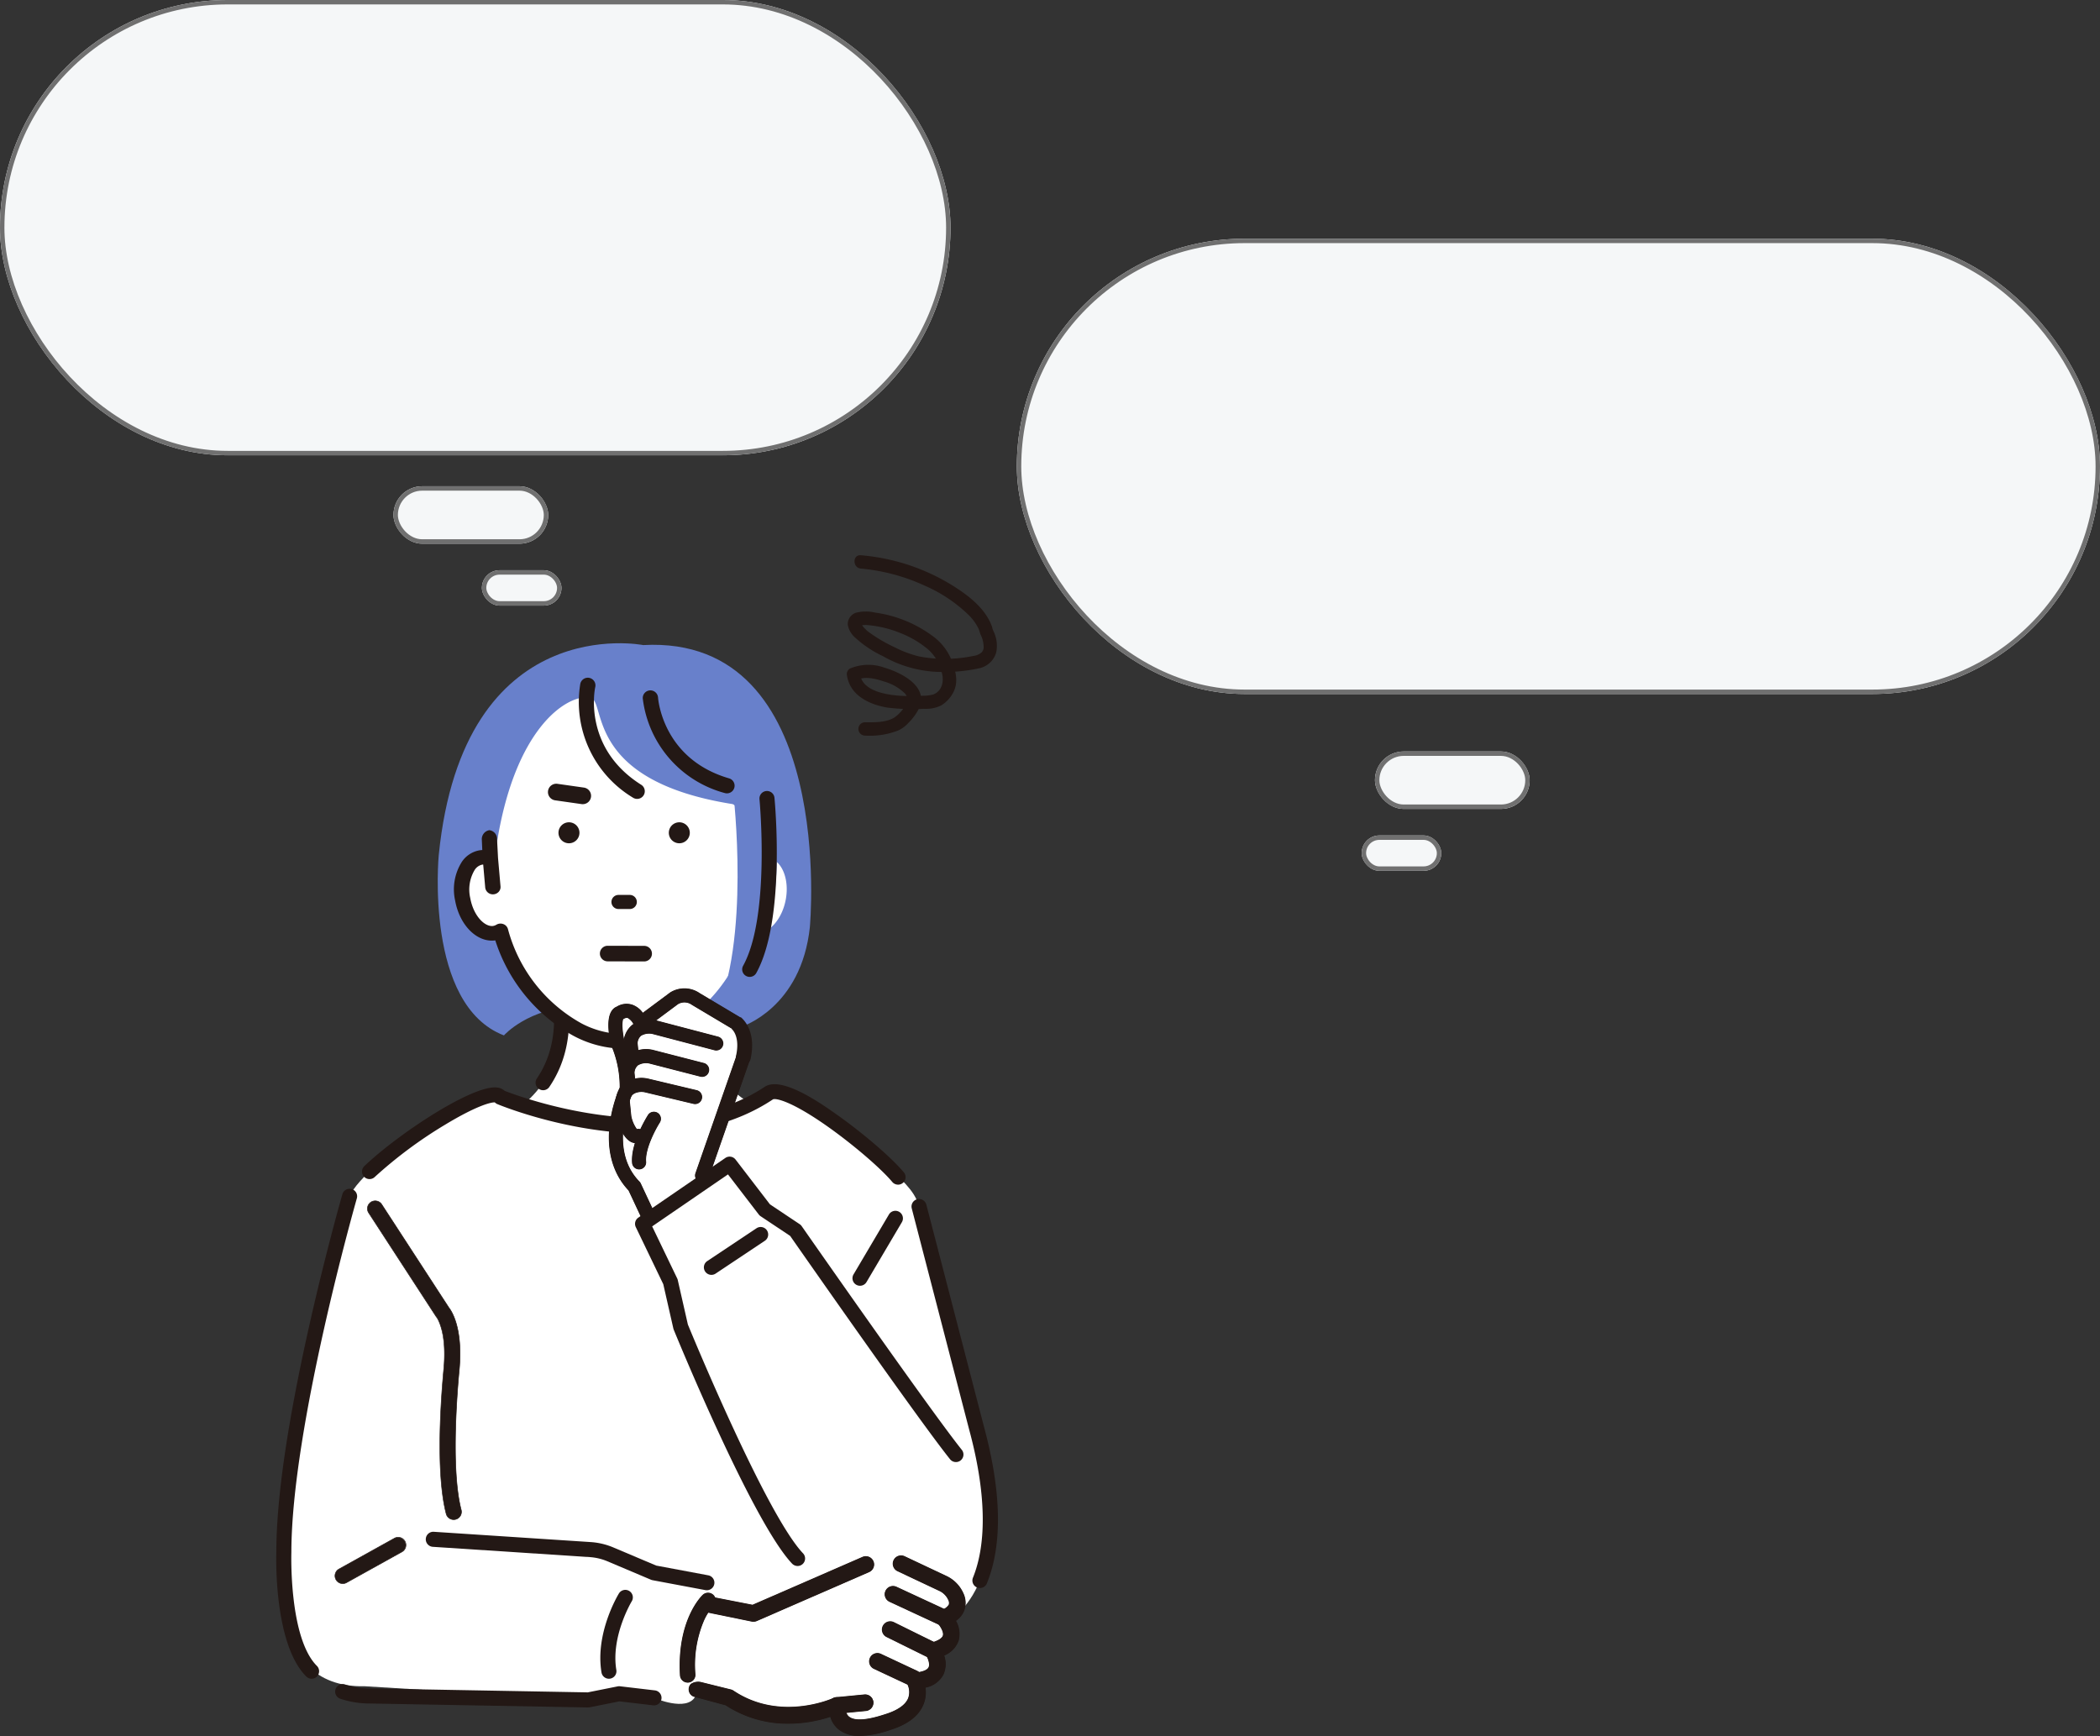<svg xmlns="http://www.w3.org/2000/svg" xmlns:xlink="http://www.w3.org/1999/xlink" width="475" height="392.738" viewBox="0 0 475 392.738"><rect x="0" y="0" width="475" height="392.738" fill="#333333" stroke="none"/><defs><clipPath id="a"><rect width="163.244" height="267.132" transform="translate(0 0)" fill="none"/></clipPath></defs><g transform="translate(-755 -1071.883)"><g transform="translate(755.326 1072.223)"><g transform="translate(88.822 109.834)"><g transform="translate(-0.148 -0.175)" fill="#f5f7f8" stroke="#707070" stroke-width="1"><rect width="35" height="13" rx="6.5" stroke="none"/><rect x="0.5" y="0.5" width="34" height="12" rx="6" fill="none"/></g><g transform="translate(19.852 18.826)" fill="#f5f7f8" stroke="#707070" stroke-width="1"><rect width="18" height="8" rx="4" stroke="none"/><rect x="0.5" y="0.5" width="17" height="7" rx="3.5" fill="none"/></g></g><g transform="translate(0 0)"><g transform="translate(-0.326 -0.341)" fill="#f5f7f8" stroke="#707070" stroke-width="1"><rect width="215" height="103" rx="51.5" stroke="none"/><rect x="0.5" y="0.5" width="214" height="102" rx="51" fill="none"/></g></g></g><g transform="translate(984.544 1125.708)"><g transform="translate(78.317 116.52)"><g transform="translate(3.139 -0.344)" fill="#f5f7f8" stroke="#707070" stroke-width="1"><rect width="35" height="13" rx="6.5" stroke="none"/><rect x="0.5" y="0.5" width="34" height="12" rx="6" fill="none"/></g><g transform="translate(0.139 18.656)" fill="#f5f7f8" stroke="#707070" stroke-width="1"><rect width="18" height="8" rx="4" stroke="none"/><rect x="0.5" y="0.5" width="17" height="7" rx="3.5" fill="none"/></g></g><g transform="translate(0 0)"><g transform="translate(0.456 0.175)" fill="#f5f7f8" stroke="#707070" stroke-width="1"><rect width="245" height="103" rx="51.5" stroke="none"/><rect x="0.5" y="0.5" width="244" height="102" rx="51" fill="none"/></g></g></g><g transform="translate(817.48 1197.488)"><g transform="translate(0 0)" clip-path="url(#a)"><path d="M232.8,480.441s16.233-6.493,12.987-27.829h29.976s.636,22.263,18.261,26.438c0,0-17.625,29.22-61.224,1.391" transform="translate(-181.664 -353.199)" fill="#fff"/><path d="M268.791,468.182a1.7,1.7,0,0,1-1.407-2.659c3.428-5.045,4.6-11.337,3.478-18.7a1.7,1.7,0,0,1,3.365-.513c1.254,8.242-.1,15.351-4.026,21.129a1.7,1.7,0,0,1-1.41.746" transform="translate(-208.426 -347.151)" fill="#231815"/><path d="M250.473,154.862s6.187-66.177-37.7-63.778c0,0-40.68-8.114-46.246,47.544,0,0-3.247,33.859,14.747,40.759,0,0,5.462-6.242,16.775-6.632,0,0,23.8-5.071,25.358-.78l11.7,5.4s13.419-4.178,15.37-22.514" transform="translate(-129.769 -70.755)" fill="#6880cb"/><path d="M238.5,221.44a36.27,36.27,0,0,0,17.3-22.278,3.883,3.883,0,0,0,1.371.511c3.121.492,6.337-2.938,7.187-7.663s-.995-8.958-4.114-9.453a12.988,12.988,0,0,0-3.877.195c-.141-2.714-1.841-11.914-4.192-12.29-34.786-5.566-27.9-24.548-32.467-24.118-5.018-.472-16.7,6.957-20.783,33.44l-1.39,3.041a4.127,4.127,0,0,0-2.156-.267c-3.119.5-4.961,4.729-4.113,9.453s4.065,8.156,7.186,7.663a3.875,3.875,0,0,0,1.372-.511,36.267,36.267,0,0,0,17.3,22.278,22.593,22.593,0,0,0,21.381,0" transform="translate(-149.093 -114.182)" fill="#fff"/><path d="M211.821,326.834a34.553,34.553,0,0,1-16.5-21.252,1.679,1.679,0,0,0-1.04-1.14,1.84,1.84,0,0,0-1.571.133,2.076,2.076,0,0,1-.734.282c-1.866.279-4.455-2.232-5.189-6.316a8.624,8.624,0,0,1,1-6.348,2.7,2.7,0,0,1,1.684-1.2,1.7,1.7,0,0,1,.248-.019l.458,5.225a1.737,1.737,0,0,0,1.872,1.505,1.755,1.755,0,0,0,1.213-.61,1.582,1.582,0,0,0,.376-1.168l-.562-6.4-.224-4.283a1.979,1.979,0,0,0-1.749-2.045,2.047,2.047,0,0,0-1.692,2.219l.1,2.268a5.74,5.74,0,0,0-.607.062,6.054,6.054,0,0,0-4.008,2.6,11.657,11.657,0,0,0-1.53,8.751c1.016,5.655,5,9.592,9.087,9.026a37.879,37.879,0,0,0,17.544,21.515,24.358,24.358,0,0,0,11.723,2.991l6.03-4.236a20.722,20.722,0,0,1-15.925-1.555" transform="translate(-142.903 -220.99)" fill="#231815"/><path d="M325.718,150.559c-13.175-8.315-10.523-21.516-10.4-22.073a1.731,1.731,0,1,0-3.381-.739,25.265,25.265,0,0,0,11.937,25.739,1.729,1.729,0,0,0,2.387-.54,1.731,1.731,0,0,0-.54-2.387" transform="translate(-243.163 -98.626)" fill="#231815"/><path d="M115.794,552.6c4.174-2.783,21.8,10.2,26.924,16.339,2.6,3.11,6.028,5.409,7.046,9.332l12.984,50.035c9.922,36.554-6.789,43.864-6.789,43.864L99.15,689.119c-1.908,3.558-9.329.311-9.329.311l-14.842.464-50.612-3.1c-23.5.522-18.277-30.287-18.277-30.287,0-28.721,14.874-80.548,14.874-80.548,3.264-7.7,31.676-26.268,34.07-22.429,0,0,36.57,15.2,60.76-.928" transform="translate(-4.366 -430.928)" fill="#fff"/><path d="M209.588,567.563a1.7,1.7,0,0,1-1.307-.611c-2.527-3.025-8.725-8.353-14.417-12.393-8.5-6.034-12-6.581-12.56-6.293-8.765,5.843-18.987,7.749-28.588,7.749-17.407,0-32.778-6.262-33.762-6.671a1.693,1.693,0,0,1-.573-.391c-.877-.048-4.137.74-11.329,5.1a99.359,99.359,0,0,0-15.832,11.781,1.7,1.7,0,0,1-2.35-2.464c7.708-7.35,24.582-18.462,30.032-17.778a2.988,2.988,0,0,1,1.713.753c3.794,1.478,36.912,13.685,58.808-.913,3.809-2.541,12.8,3.8,16.18,6.19,6.077,4.289,12.508,9.82,15.291,13.152a1.7,1.7,0,0,1-1.305,2.793" transform="translate(-68.939 -425.169)" fill="#231815"/><path d="M8,763.4a1.7,1.7,0,0,1-1.2-.5C-.529,755.583-.017,735.986.022,734.782c0-12.035,2.52-29.326,7.478-51.39,3.686-16.406,7.424-29.47,7.462-29.6a1.7,1.7,0,1,1,3.272.94c-.148.516-14.808,51.928-14.808,80.078,0,.019,0,.039,0,.058-.007.192-.576,19.277,5.776,25.63A1.7,1.7,0,0,1,8,763.4" transform="translate(0 -509.23)" fill="#231815"/><path d="M117.994,1168.021h-.031l-49.7-.9a20.668,20.668,0,0,1-6.405-1.076,1.7,1.7,0,1,1,1.118-3.216,17.251,17.251,0,0,0,5.349.888l49.511.892,6.777-1.356a1.734,1.734,0,0,1,.533-.021l7.885.928a1.7,1.7,0,0,1-.4,3.381l-7.617-.9-6.693,1.339a1.7,1.7,0,0,1-.334.033" transform="translate(-47.383 -907.354)" fill="#231815"/><path d="M669.7,751.111a1.7,1.7,0,0,1-1.578-2.341c3.224-7.973,2.93-19.552-.853-33.486L654.28,665.231a1.7,1.7,0,1,1,3.3-.855l12.984,50.035c4.03,14.848,4.273,26.844.718,35.635a1.7,1.7,0,0,1-1.579,1.064" transform="translate(-510.53 -517.457)" fill="#231815"/><path d="M406.669,275.082a2.373,2.373,0,1,0,2.372,2.373,2.374,2.374,0,0,0-2.372-2.373" transform="translate(-315.495 -214.662)" fill="#231815"/><path d="M295.409,277.455a2.373,2.373,0,1,0-2.373,2.373,2.373,2.373,0,0,0,2.373-2.373" transform="translate(-226.821 -214.662)" fill="#231815"/><path d="M346.622,353.083h2.637a1.594,1.594,0,0,0,0-3.187h-2.637a1.594,1.594,0,0,0,0,3.187" transform="translate(-269.246 -273.044)" fill="#231815"/><path d="M595.156,692.206a1.7,1.7,0,0,1-1.466-2.571l8-13.545a1.7,1.7,0,1,1,2.935,1.734l-8,13.544a1.7,1.7,0,0,1-1.469.838" transform="translate(-463.107 -526.939)" fill="#231815"/><path d="M113.446,737.117a1.755,1.755,0,0,0,1.7-2.2c-2.685-10.292-.43-31.689-.412-31.983.769-9.083-1.725-12.93-2.39-13.78l-15.151-23.3a1.754,1.754,0,0,0-3,1.818l15.214,23.4a1.743,1.743,0,0,0,.189.257s2.345,3,1.639,11.345c-.079,1.264-2.31,22.293.516,33.126a1.755,1.755,0,0,0,1.7,1.312" transform="translate(-73.305 -518.951)" fill="#231815"/><path d="M111.454,735.594c-2.835-10.87-.6-31.92-.518-33.148.685-8.1-1.53-11.171-1.625-11.3h0a1.889,1.889,0,0,1-.194-.262L93.9,667.485a1.818,1.818,0,0,1,.613-2.5,1.823,1.823,0,0,1,2.5.611l15.147,23.291c.757.967,3.166,4.82,2.4,13.824-.018.294-2.271,21.686.409,31.962a1.819,1.819,0,1,1-3.52.919m-16.87-70.5a1.689,1.689,0,0,0-.57,2.318l15.215,23.4a1.738,1.738,0,0,0,.183.248l0,.006a8.284,8.284,0,0,1,1.116,2.648,26.025,26.025,0,0,1,.534,8.738c-.077,1.226-2.316,22.255.514,33.105a1.689,1.689,0,0,0,3.269-.852c-2.686-10.3-.432-31.709-.414-32,.759-8.958-1.626-12.777-2.379-13.739L96.9,665.667a1.692,1.692,0,0,0-2.32-.569" transform="translate(-73.072 -518.723)" fill="#231815"/><path d="M62.284,1021.986a1.746,1.746,0,0,0,.85-.221l12.545-6.969a1.754,1.754,0,0,0-1.7-3.067L61.431,1018.7a1.754,1.754,0,0,0,.853,3.288" transform="translate(-47.234 -789.339)" fill="#231815"/><path d="M60.46,1020.882a1.818,1.818,0,0,1,.707-2.473l12.544-6.969a1.819,1.819,0,1,1,1.766,3.181l-12.544,6.969a1.818,1.818,0,0,1-2.473-.708m13.315-9.328-12.545,6.969a1.689,1.689,0,1,0,1.64,2.953l12.544-6.969a1.689,1.689,0,0,0-.356-3.1,1.707,1.707,0,0,0-.466-.066,1.682,1.682,0,0,0-.818.214" transform="translate(-47.001 -789.107)" fill="#231815"/><path d="M455.334,240.129s4.02,33.691-4.329,50.7c0,0,17.689-8.658,13.608-49.473,0,0-3.049-4.922-9.279-1.224" transform="translate(-351.946 -186.312)" fill="#6880cb"/><path d="M397,159.023c-14.962-4.341-16.069-17.76-16.109-18.329a1.731,1.731,0,0,0-3.454.226,25.265,25.265,0,0,0,18.6,21.427,1.731,1.731,0,0,0,.964-3.324" transform="translate(-294.531 -108.531)" fill="#231815"/><path d="M481.557,284.9a1.7,1.7,0,0,1-1.488-2.526c6.167-11.16,3.727-37.4,3.7-37.665a1.7,1.7,0,1,1,3.389-.326c.108,1.12,2.56,27.565-4.111,39.637a1.7,1.7,0,0,1-1.491.879" transform="translate(-374.46 -189.505)" fill="#231815"/><path d="M376.633,459.644l-9.147-5.453a4.5,4.5,0,0,0-4.925-.176L355,459.644s-1.583-4.221-4.749-2.286c0,0-1.759.176-.528,6.508a25.116,25.116,0,0,1,2.111,10.73s-6.508,13.544,1.759,21.987l5.1,10.906,14.6-5.629-4.4-7.74,9.322-26.736s3.064-4.96-1.583-7.74" transform="translate(-272.567 -353.779)" fill="#fff"/><path d="M437.72,547.93A1.476,1.476,0,0,0,439,545.725l-4.066-7.157,9.1-26.1a1.476,1.476,0,0,0-2.788-.972l-9.322,26.736a1.475,1.475,0,0,0,.11,1.215l4.4,7.739a1.476,1.476,0,0,0,1.285.747" transform="translate(-336.994 -398.374)" fill="#231815"/><path d="M436.179,547.006l-4.4-7.739a1.533,1.533,0,0,1-.115-1.263l9.323-26.736a1.534,1.534,0,1,1,2.9,1.01l-9.094,26.079,4.054,7.134a1.534,1.534,0,1,1-2.667,1.516m5.642-36.51a1.41,1.41,0,0,0-.723.811l-9.323,26.736a1.419,1.419,0,0,0,.106,1.167l4.4,7.739a1.418,1.418,0,0,0,2.466-1.4l-4.067-7.157a.057.057,0,0,1,0-.048l9.1-26.1a1.418,1.418,0,0,0-1.956-1.744" transform="translate(-336.788 -398.169)" fill="#231815"/><path d="M435.889,546.8l-4.4-7.739a1.6,1.6,0,0,1-.12-1.317l9.323-26.736a1.6,1.6,0,0,1,3.021,1.054l-9.083,26.051,4.039,7.107a1.6,1.6,0,1,1-2.782,1.581m5.728-36.483a1.346,1.346,0,0,0-.689.773l-9.322,26.736a1.353,1.353,0,0,0,.1,1.113l4.4,7.739a1.353,1.353,0,0,0,2.48-.308,1.343,1.343,0,0,0-.128-1.027l-4.067-7.157a.124.124,0,0,1-.009-.1l9.1-26.1a1.355,1.355,0,0,0-.831-1.723,1.373,1.373,0,0,0-.447-.076,1.345,1.345,0,0,0-.587.136" transform="translate(-336.555 -397.935)" fill="#231815"/><path d="M352.119,502.848l-5-10.683c-3.58-3.776-5.035-9.026-4.21-15.2a30.734,30.734,0,0,1,2.226-7.992,24,24,0,0,0-1.99-9.745,1.481,1.481,0,0,1-.111-.342c-.713-3.67-.6-6.071.341-7.34a2.311,2.311,0,0,1,1.033-.808,4.094,4.094,0,0,1,3.449-.417,5.048,5.048,0,0,1,2.369,1.875l6.216-4.626a1.421,1.421,0,0,1,.122-.082,5.959,5.959,0,0,1,6.492.2l9.094,5.422a1.476,1.476,0,1,1-1.511,2.536l-9.147-5.453a1.5,1.5,0,0,1-.144-.1,2.991,2.991,0,0,0-3.207-.114l-7.5,5.581a1.476,1.476,0,0,1-2.263-.666,3.4,3.4,0,0,0-1.482-1.789c-.126-.043-.459-.158-1.115.244l-.078.045c-.122.313-.418,1.5.2,4.756a26.339,26.339,0,0,1,2.167,11.273,1.473,1.473,0,0,1-.143.544c-.061.126-5.974,12.7,1.483,20.315a1.478,1.478,0,0,1,.283.407l5.1,10.905a1.476,1.476,0,1,1-2.674,1.251m-6.955-49.287h0" transform="translate(-267.331 -348.515)" fill="#231815"/><path d="M351.862,502.674,346.869,492c-3.586-3.787-5.045-9.058-4.219-15.243a30.957,30.957,0,0,1,2.226-8,23.916,23.916,0,0,0-1.985-9.707,1.551,1.551,0,0,1-.116-.356c-.717-3.687-.6-6.1.352-7.385a2.354,2.354,0,0,1,1.05-.824,4.158,4.158,0,0,1,3.5-.422,5,5,0,0,1,2.363,1.849l6.169-4.591c.041-.03.083-.058.127-.085a6.028,6.028,0,0,1,6.551.2l9.094,5.422a1.534,1.534,0,1,1-1.57,2.635l-9.147-5.453a1.615,1.615,0,0,1-.15-.1,2.923,2.923,0,0,0-3.138-.114l-7.5,5.581a1.534,1.534,0,0,1-2.352-.692,3.338,3.338,0,0,0-1.448-1.755c-.119-.04-.434-.148-1.065.238l-.062.036c-.115.313-.4,1.5.2,4.692a26.485,26.485,0,0,1,2.171,11.3,1.538,1.538,0,0,1-.148.565c-.061.126-5.967,12.652,1.472,20.249a1.53,1.53,0,0,1,.293.423l5.1,10.906a1.534,1.534,0,1,1-2.778,1.3m-5.15-49.818a3.464,3.464,0,0,1,1.518,1.823,1.418,1.418,0,0,0,2.174.64l7.506-5.585a3.048,3.048,0,0,1,3.271.118,1.486,1.486,0,0,0,.139.094l9.147,5.453a1.418,1.418,0,0,0,1.452-2.437l-9.1-5.424a5.913,5.913,0,0,0-6.429-.2c-.04.025-.08.051-.117.079l-6.216,4.626a.055.055,0,0,1-.043.011.057.057,0,0,1-.038-.023,4.916,4.916,0,0,0-2.341-1.854,4.052,4.052,0,0,0-3.409.416,2.255,2.255,0,0,0-1.007.789c-.933,1.254-1.041,3.64-.331,7.294A1.431,1.431,0,0,0,343,459a24.058,24.058,0,0,1,1.995,9.772.061.061,0,0,1,0,.021,30.8,30.8,0,0,0-2.221,7.976c-.822,6.153.628,11.394,4.194,15.155a.045.045,0,0,1,.011.016l5,10.683a1.427,1.427,0,0,0,1.286.818,1.419,1.419,0,0,0,1.284-2.02l-5.1-10.9a1.414,1.414,0,0,0-.272-.391c-7.5-7.655-1.555-20.254-1.494-20.381a1.414,1.414,0,0,0,.137-.523,26.4,26.4,0,0,0-2.166-11.258c-.608-3.215-.339-4.419-.2-4.788a.058.058,0,0,1,.026-.03c.025-.014.051-.027.076-.043a1.7,1.7,0,0,1,.87-.3.844.844,0,0,1,.294.052m-1.81.507a.058.058,0,0,1,.045-.056.058.058,0,0,1,.072.056.058.058,0,0,1-.032.052.062.062,0,0,1-.027.006.058.058,0,0,1-.058-.058" transform="translate(-267.127 -348.316)" fill="#231815"/><path d="M351.572,502.462l-4.99-10.664c-3.595-3.8-5.057-9.089-4.228-15.289a31.061,31.061,0,0,1,2.226-8.005,23.721,23.721,0,0,0-1.98-9.664,1.626,1.626,0,0,1-.12-.371c-.721-3.707-.6-6.139.364-7.437a2.4,2.4,0,0,1,1.07-.842,4.221,4.221,0,0,1,3.55-.427,5.037,5.037,0,0,1,2.355,1.818l6.116-4.551c.043-.032.087-.061.132-.089a6.084,6.084,0,0,1,6.619.2l9.094,5.422a1.6,1.6,0,1,1-1.637,2.748L361,449.863a1.558,1.558,0,0,1-.156-.1,2.857,2.857,0,0,0-3.059-.114l-7.5,5.581a1.6,1.6,0,0,1-2.453-.721,3.267,3.267,0,0,0-1.409-1.716c-.111-.037-.406-.136-1.008.232l-.043.026c-.111.318-.375,1.507.211,4.62A26.555,26.555,0,0,1,347.757,469a1.6,1.6,0,0,1-.154.59c-.061.125-5.949,12.608,1.46,20.175a1.6,1.6,0,0,1,.305.441l5.1,10.906a1.6,1.6,0,0,1-1.448,2.279,1.606,1.606,0,0,1-1.449-.923m-5.07-49.908a3.539,3.539,0,0,1,1.558,1.862,1.352,1.352,0,0,0,2.073.61l7.513-5.589a3.113,3.113,0,0,1,3.343.123,1.474,1.474,0,0,0,.133.09l9.147,5.453a1.352,1.352,0,0,0,1.385-2.323l-9.1-5.427a5.846,5.846,0,0,0-6.358-.2c-.039.024-.076.049-.112.075l-6.217,4.627a.125.125,0,0,1-.091.022.122.122,0,0,1-.082-.05,4.853,4.853,0,0,0-2.31-1.831,4,4,0,0,0-3.365.416,2.189,2.189,0,0,0-.977.767c-.921,1.238-1.025,3.607-.32,7.242a1.4,1.4,0,0,0,.1.315,24.234,24.234,0,0,1,2,9.8.141.141,0,0,1-.01.043,30.665,30.665,0,0,0-2.216,7.958c-.819,6.134.625,11.355,4.178,15.1a.1.1,0,0,1,.02.032l5,10.683a1.361,1.361,0,0,0,1.226.78,1.354,1.354,0,0,0,1.225-1.927l-5.1-10.9a1.345,1.345,0,0,0-.259-.373c-7.5-7.661-1.567-20.328-1.506-20.455a1.363,1.363,0,0,0,.131-.5,26.481,26.481,0,0,0-2.165-11.242c-.611-3.232-.338-4.451-.192-4.822a.124.124,0,0,1,.058-.066c.023-.013.047-.026.071-.041a1.8,1.8,0,0,1,.905-.31.892.892,0,0,1,.315.055m3.294-.816-.018-.006.011.016.013-.009H349.8m-5.191,1.385a.124.124,0,0,1,.235-.054.125.125,0,0,1-.056.165.127.127,0,0,1-.056.013.124.124,0,0,1-.124-.124m.131,0a.008.008,0,0,0-.008-.008Z" transform="translate(-266.895 -348.077)" fill="#231815"/><path d="M360,489.07a1.477,1.477,0,0,0,1.47-1.623l-.338-3.382a2.42,2.42,0,0,1,.832-1.807,3.76,3.76,0,0,1,2.632-.436l14.027,3.682a1.476,1.476,0,1,0,.749-2.855L365.3,478.955l-.065-.016a6.687,6.687,0,0,0-5.033.95,5.325,5.325,0,0,0-2.025,4.078,1.463,1.463,0,0,0,0,.256l.352,3.518A1.476,1.476,0,0,0,360,489.07" transform="translate(-279.501 -373.638)" fill="#231815"/><path d="M358.265,487.545l-.351-3.518a1.449,1.449,0,0,1,0-.266,5.381,5.381,0,0,1,2.048-4.121,6.758,6.758,0,0,1,5.08-.96l.068.016,14.072,3.694a1.534,1.534,0,0,1-.779,2.967l-14.024-3.681a3.669,3.669,0,0,0-2.586.426,2.359,2.359,0,0,0-.81,1.755l.338,3.383a1.534,1.534,0,1,1-3.052.3m6.135-5.981,14.028,3.682a1.418,1.418,0,1,0,.72-2.743l-14.071-3.694-.063-.015a6.632,6.632,0,0,0-4.986.939,5.268,5.268,0,0,0-2,4.036,1.41,1.41,0,0,0,0,.246l.352,3.518a1.418,1.418,0,1,0,2.822-.282l-.338-3.394a2.471,2.471,0,0,1,.855-1.847,3.211,3.211,0,0,1,1.891-.513,4.453,4.453,0,0,1,.79.067" transform="translate(-279.295 -373.436)" fill="#231815"/><path d="M357.966,487.322l-.351-3.516a1.479,1.479,0,0,1,0-.278,5.443,5.443,0,0,1,2.074-4.168,6.844,6.844,0,0,1,5.133-.972l.07.017L378.96,482.1a1.6,1.6,0,1,1-.812,3.094l-14.02-3.68a3.6,3.6,0,0,0-2.533.414,2.284,2.284,0,0,0-.784,1.7l.338,3.382a1.6,1.6,0,1,1-3.183.318m6.217-6.05,14.028,3.682a1.352,1.352,0,0,0,.686-2.616l-14.069-3.693-.061-.014a6.57,6.57,0,0,0-4.933.928,5.206,5.206,0,0,0-1.976,3.989,1.4,1.4,0,0,0,0,.235l.351,3.517a1.367,1.367,0,0,0,1.482,1.212,1.353,1.353,0,0,0,1.21-1.48l-.338-3.407a2.533,2.533,0,0,1,.88-1.893,3.348,3.348,0,0,1,1.931-.526,4.382,4.382,0,0,1,.807.069" transform="translate(-279.061 -373.207)" fill="#231815"/><path d="M356.791,519.5a1.422,1.422,0,0,0,.149-.007,1.476,1.476,0,0,0,1.322-1.615l-.338-3.383a2.421,2.421,0,0,1,.832-1.807,3.766,3.766,0,0,1,2.635-.436l11.568,2.98a1.476,1.476,0,0,0,.736-2.859l-11.609-2.99-.059-.014a6.685,6.685,0,0,0-5.033.95,5.325,5.325,0,0,0-2.025,4.078,1.465,1.465,0,0,0,0,.256l.352,3.518a1.476,1.476,0,0,0,1.467,1.329" transform="translate(-277 -397.385)" fill="#231815"/><path d="M355.061,517.97l-.351-3.518a1.472,1.472,0,0,1,0-.266,5.381,5.381,0,0,1,2.048-4.121,6.734,6.734,0,0,1,5.079-.96l.062.015,11.609,2.99a1.534,1.534,0,0,1-.765,2.971L361.174,512.1a3.668,3.668,0,0,0-2.588.425,2.359,2.359,0,0,0-.81,1.755l.338,3.382a1.534,1.534,0,0,1-3.053.305m6.138-5.981,11.568,2.98a1.418,1.418,0,0,0,.708-2.747l-11.609-2.99-.057-.013a6.614,6.614,0,0,0-4.986.939,5.269,5.269,0,0,0-2,4.037,1.4,1.4,0,0,0,0,.245l.351,3.518a1.419,1.419,0,0,0,2.823-.282l-.338-3.394a2.473,2.473,0,0,1,.855-1.847,3.212,3.212,0,0,1,1.892-.513,4.446,4.446,0,0,1,.792.067" transform="translate(-276.795 -397.177)" fill="#231815"/><path d="M354.762,517.74l-.352-3.517a1.588,1.588,0,0,1,0-.278,5.446,5.446,0,0,1,2.075-4.168,6.786,6.786,0,0,1,5.131-.972l.066.015,11.609,2.99a1.6,1.6,0,0,1-.8,3.1l-11.561-2.978a3.6,3.6,0,0,0-2.537.413,2.287,2.287,0,0,0-.785,1.7l.339,3.382a1.6,1.6,0,0,1-1.433,1.751,1.528,1.528,0,0,1-.161.008,1.593,1.593,0,0,1-1.59-1.441m6.22-6.051,11.569,2.98a1.352,1.352,0,0,0,.675-2.619l-11.608-2.99-.055-.013a6.561,6.561,0,0,0-4.933.927,5.207,5.207,0,0,0-1.975,3.989,1.327,1.327,0,0,0,0,.235l.351,3.518a1.353,1.353,0,0,0,2.693-.269l-.338-3.406a2.532,2.532,0,0,1,.88-1.894,3.351,3.351,0,0,1,1.932-.526,4.45,4.45,0,0,1,.809.069" transform="translate(-276.561 -396.941)" fill="#231815"/><path d="M354.743,553.429a2.773,2.773,0,0,0,.878-.146,1.476,1.476,0,0,0-.837-2.829,7.074,7.074,0,0,1-1.336-3.026l-.329-3.3a2.42,2.42,0,0,1,.832-1.807,3.77,3.77,0,0,1,2.646-.434l11.056,2.632a1.476,1.476,0,1,0,.684-2.872l-11.082-2.639a6.7,6.7,0,0,0-5.066.943,5.326,5.326,0,0,0-2.025,4.078,1.468,1.468,0,0,0,0,.256l.352,3.518a1.461,1.461,0,0,0,.025.163c.785,3.665,2.369,4.819,2.835,5.086a2.729,2.729,0,0,0,1.363.373" transform="translate(-273.251 -420.513)" fill="#231815"/><path d="M353.146,552.91c-.472-.27-2.073-1.437-2.863-5.124a1.479,1.479,0,0,1-.026-.169l-.351-3.518a1.515,1.515,0,0,1,0-.266,5.381,5.381,0,0,1,2.049-4.121,6.8,6.8,0,0,1,5.114-.952l11.081,2.639a1.534,1.534,0,0,1-.711,2.984l-11.053-2.632a3.748,3.748,0,0,0-2.6.423,2.357,2.357,0,0,0-.809,1.755l.329,3.288a7.309,7.309,0,0,0,1.293,2.976,1.534,1.534,0,0,1,.841,2.947,2.83,2.83,0,0,1-.9.149,2.783,2.783,0,0,1-1.392-.381m1.447-2.6a.058.058,0,0,1-.05-.01,7.075,7.075,0,0,1-1.358-3.067l-.329-3.307a2.469,2.469,0,0,1,.854-1.847,3.776,3.776,0,0,1,2.7-.444l11.055,2.632a1.418,1.418,0,1,0,.657-2.759l-11.08-2.638a6.678,6.678,0,0,0-5.019.932,5.27,5.27,0,0,0-2,4.037,1.369,1.369,0,0,0,0,.246l.352,3.518a1.451,1.451,0,0,0,.025.156c.78,3.64,2.346,4.783,2.807,5.047a2.643,2.643,0,0,0,2.194.223,1.418,1.418,0,0,0-.45-2.764,1.4,1.4,0,0,0-.354.045" transform="translate(-273.045 -420.316)" fill="#231815"/><path d="M352.881,552.731c-.478-.273-2.1-1.453-2.9-5.167a1.669,1.669,0,0,1-.027-.176l-.351-3.517a1.623,1.623,0,0,1,0-.278,5.445,5.445,0,0,1,2.075-4.168,6.851,6.851,0,0,1,5.169-.964l11.081,2.638a1.6,1.6,0,0,1,.468,2.918,1.583,1.583,0,0,1-1.21.194l-11.049-2.631a3.67,3.67,0,0,0-2.548.411,2.284,2.284,0,0,0-.784,1.7l.328,3.281a7.566,7.566,0,0,0,1.246,2.919,1.6,1.6,0,0,1,.845,3.082,2.914,2.914,0,0,1-.917.152,2.842,2.842,0,0,1-1.424-.389m1.5-2.59a.126.126,0,0,1-.106-.022,7.137,7.137,0,0,1-1.383-3.112l-.33-3.319a2.532,2.532,0,0,1,.879-1.893,3.843,3.843,0,0,1,2.751-.456l11.055,2.633a1.353,1.353,0,1,0,.626-2.632L356.791,538.7a6.623,6.623,0,0,0-4.966.92,5.207,5.207,0,0,0-1.976,3.99,1.259,1.259,0,0,0,0,.234l.351,3.518a1.465,1.465,0,0,0,.024.149c.774,3.613,2.32,4.743,2.776,5a2.573,2.573,0,0,0,2.14.217,1.352,1.352,0,0,0-.767-2.592" transform="translate(-272.812 -420.081)" fill="#231815"/><path d="M368.372,586.572c.043,0,.086,0,.13-.006a1.476,1.476,0,0,0,1.342-1.6c-.253-2.91,2.164-7.433,3.117-8.93a1.476,1.476,0,1,0-2.491-1.585c-.162.254-3.957,6.278-3.567,10.77a1.476,1.476,0,0,0,1.469,1.348" transform="translate(-286.294 -447.746)" fill="#231815"/><path d="M366.64,585.027c-.391-4.508,3.414-10.552,3.576-10.807a1.534,1.534,0,1,1,2.588,1.647c-.949,1.493-3.359,6-3.107,8.894a1.535,1.535,0,0,1-1.4,1.661c-.045,0-.091.006-.135.006a1.543,1.543,0,0,1-1.527-1.4m3.674-10.745c-.161.254-3.946,6.265-3.558,10.734a1.426,1.426,0,0,0,1.411,1.3c.041,0,.082,0,.125-.005a1.419,1.419,0,0,0,1.29-1.535c-.254-2.925,2.17-7.464,3.126-8.966a1.418,1.418,0,0,0-2.393-1.522" transform="translate(-286.089 -447.544)" fill="#231815"/><path d="M366.34,584.8c-.393-4.53,3.423-10.592,3.586-10.848a1.6,1.6,0,1,1,2.7,1.718c-.946,1.488-3.348,5.979-3.1,8.852a1.6,1.6,0,0,1-1.455,1.733c-.047,0-.095.005-.141.005a1.61,1.61,0,0,1-1.592-1.461m3.795-10.715c-.161.253-3.933,6.256-3.548,10.693a1.357,1.357,0,0,0,1.464,1.23,1.353,1.353,0,0,0,1.23-1.464c-.256-2.945,2.177-7.5,3.136-9.007a1.353,1.353,0,0,0-2.283-1.452" transform="translate(-285.855 -447.311)" fill="#231815"/><path d="M471.754,486.57a1.707,1.707,0,0,1-.361-.039,1.682,1.682,0,0,1-1.284-2c.965-4.415-.883-5.98-.962-6.045l1.022-1.336.987-1.362c.152.11,3.7,2.771,2.24,9.461a1.683,1.683,0,0,1-1.642,1.324" transform="translate(-366.102 -371.283)" fill="#231815"/><path d="M428.643,1048.025l10.306,2.015,25.4-11.066,8-.173,9.354,4.411a5.987,5.987,0,0,1,2.989,2.988c.678,1.575.65,3.582-2.7,4.838,0,0,5.12,5.433-2.444,7.432,0,0,3.985,6.233-4.093,6.828,0,0,3.378,6.294-6.007,9.269-2.333.74-11.583,3.995-11.626-3.714,0,0-12.729,6.052-24.448-1.8l-8.794-1.858s-2.376-8.52,4.054-19.169" transform="translate(-330.997 -810.637)" fill="#fff"/><path d="M425.4,1061.35a1.608,1.608,0,0,0,1.327,1.245l6.914,1.873c9.5,6.187,19.41,4.022,23.706,2.586a5.645,5.645,0,0,0,2.126,3.094,7.336,7.336,0,0,0,4.15,1.254,21.883,21.883,0,0,0,7.047-1.311l.264-.085c3.813-1.209,6.271-3.112,7.3-5.658a7.226,7.226,0,0,0,.421-3.853,5.256,5.256,0,0,0,4.227-7.237,5.541,5.541,0,0,0,3.332-3.459,5.818,5.818,0,0,0-.683-4.357,5.121,5.121,0,0,0,1.862-2.19,4.967,4.967,0,0,0-.139-3.978,7.724,7.724,0,0,0-3.853-3.881l-9.353-4.411a1.754,1.754,0,1,0-1.5,3.172l9.353,4.411a4.225,4.225,0,0,1,2.126,2.095,1.582,1.582,0,0,1,.135,1.216,3.161,3.161,0,0,1-1.838,1.286,1.755,1.755,0,0,0-.661,2.846c.492.531,1.434,1.932,1.172,2.831-.193.664-1.209,1.284-2.788,1.7a1.754,1.754,0,0,0-1.029,2.641c.362.58.985,2.058.568,2.88-.338.667-1.545,1.123-3.313,1.254a1.755,1.755,0,0,0-1.417,2.579,4.073,4.073,0,0,1,.109,3.169c-.626,1.495-2.389,2.739-5.1,3.6l-.277.089c-1.513.487-6.118,1.967-8.065.556-.245-.177-.99-.717-1-2.7a1.754,1.754,0,0,0-2.507-1.574c-.116.054-12,5.507-22.718-1.672a1.751,1.751,0,0,0-.613-.259l-6.674-1.656s-2.956-.6-2.618,1.9" transform="translate(-331.945 -804.405)" fill="#231815"/><path d="M459.207,1069.972a5.711,5.711,0,0,1-2.131-3.064,30.512,30.512,0,0,1-9.86,1.548,25.5,25.5,0,0,1-13.83-4.156l-6.9-1.87a1.674,1.674,0,0,1-1.377-1.3,1.706,1.706,0,0,1,.421-1.559,2.941,2.941,0,0,1,2.276-.415l6.672,1.655a1.8,1.8,0,0,1,.636.269c10.693,7.162,22.536,1.723,22.654,1.667a1.819,1.819,0,0,1,2.6,1.633c.011,1.948.735,2.473.974,2.645,1.917,1.39,6.5-.081,8.007-.566l.277-.089c2.691-.853,4.441-2.084,5.059-3.561a4.027,4.027,0,0,0-.106-3.114,1.819,1.819,0,0,1,1.47-2.674c1.744-.129,2.932-.573,3.26-1.219.4-.8-.206-2.241-.565-2.815a1.819,1.819,0,0,1,1.068-2.739c1.556-.411,2.556-1.015,2.742-1.656.252-.865-.69-2.264-1.157-2.769a1.82,1.82,0,0,1,.685-2.951,3.106,3.106,0,0,0,1.8-1.251,1.524,1.524,0,0,0-.135-1.165,4.156,4.156,0,0,0-2.094-2.061l-9.354-4.412a1.819,1.819,0,1,1,1.552-3.29l9.353,4.411a7.791,7.791,0,0,1,3.884,3.914,5.031,5.031,0,0,1,.139,4.029,5.169,5.169,0,0,1-1.838,2.185,5.9,5.9,0,0,1,.661,4.355,5.59,5.59,0,0,1-3.316,3.476,5.854,5.854,0,0,1-.173,4.363,5.789,5.789,0,0,1-4.059,2.887,7.232,7.232,0,0,1-.435,3.829c-1.04,2.564-3.511,4.48-7.344,5.7l-.263.085a21.935,21.935,0,0,1-7.069,1.314,7.377,7.377,0,0,1-4.187-1.266m12.342-38.353a1.691,1.691,0,0,0,.807,2.248l9.354,4.412a4.286,4.286,0,0,1,2.158,2.127,1.643,1.643,0,0,1,.134,1.267,3.215,3.215,0,0,1-1.875,1.322,1.689,1.689,0,0,0-.636,2.74c.5.544,1.456,1.967,1.187,2.894-.2.687-1.232,1.323-2.834,1.746a1.689,1.689,0,0,0-.991,2.543c.372.6,1,2.1.571,2.944-.349.687-1.575,1.157-3.366,1.289a1.69,1.69,0,0,0-1.364,2.485,4.164,4.164,0,0,1,.11,3.224c-.633,1.513-2.41,2.77-5.139,3.635l-.279.089c-1.52.489-6.147,1.975-8.121.547-.251-.182-1.016-.735-1.027-2.75a1.69,1.69,0,0,0-2.414-1.516c-.119.057-12.031,5.526-22.782-1.677a1.676,1.676,0,0,0-.593-.25l-6.672-1.655a2.867,2.867,0,0,0-2.159.383,1.585,1.585,0,0,0-.381,1.445,1.547,1.547,0,0,0,1.279,1.191l6.913,1.873a.059.059,0,0,1,.019.008,25.365,25.365,0,0,0,13.29,4.131c.159,0,.319.008.479.01a30.383,30.383,0,0,0,9.881-1.562.066.066,0,0,1,.083.044,5.593,5.593,0,0,0,2.1,3.06,7.247,7.247,0,0,0,4.114,1.241,21.825,21.825,0,0,0,7.025-1.308l.264-.084c3.794-1.2,6.238-3.094,7.263-5.621a7.109,7.109,0,0,0,.417-3.818.066.066,0,0,1,.049-.073,5.694,5.694,0,0,0,4.031-2.833,5.754,5.754,0,0,0,.148-4.321.065.065,0,0,1,.035-.079,5.491,5.491,0,0,0,3.3-3.418,5.8,5.8,0,0,0-.678-4.308.065.065,0,0,1,.02-.085,5.068,5.068,0,0,0,1.84-2.162,4.905,4.905,0,0,0-.139-3.926,7.659,7.659,0,0,0-3.82-3.848l-9.353-4.411a1.689,1.689,0,0,0-2.248.807" transform="translate(-331.715 -804.176)" fill="#231815"/><path d="M463.158,1071.069h0a7.436,7.436,0,0,1-4.223-1.278,5.759,5.759,0,0,1-2.136-3.033,30.663,30.663,0,0,1-9.46,1.532l-.358,0a25.579,25.579,0,0,1-13.856-4.162l-6.887-1.866a1.741,1.741,0,0,1-1.429-1.355,1.765,1.765,0,0,1,.441-1.616,2.973,2.973,0,0,1,2.337-.43l6.67,1.654a1.877,1.877,0,0,1,.659.279c10.622,7.116,22.471,1.718,22.59,1.663a1.885,1.885,0,0,1,2.694,1.692c.011,1.916.715,2.424.947,2.591,1.891,1.371,6.45-.093,7.948-.575l.277-.089c2.672-.847,4.407-2.065,5.018-3.524a3.97,3.97,0,0,0-.1-3.058,1.886,1.886,0,0,1,1.522-2.771c1.72-.127,2.889-.558,3.206-1.182.392-.773-.21-2.187-.562-2.75a1.884,1.884,0,0,1,1.107-2.837c1.534-.406,2.516-.993,2.7-1.611.244-.838-.682-2.209-1.142-2.705a1.886,1.886,0,0,1,.71-3.057,3.053,3.053,0,0,0,1.764-1.216,1.467,1.467,0,0,0-.134-1.113,4.094,4.094,0,0,0-2.062-2.027l-9.354-4.412a1.885,1.885,0,1,1,1.608-3.409l9.353,4.411a7.851,7.851,0,0,1,3.916,3.948,5.091,5.091,0,0,1,.139,4.08,5.208,5.208,0,0,1-1.813,2.179,5.949,5.949,0,0,1,.639,4.353,5.629,5.629,0,0,1-3.3,3.493,5.9,5.9,0,0,1-.194,4.357,5.823,5.823,0,0,1-4.044,2.907,7.287,7.287,0,0,1-.447,3.8c-1.047,2.582-3.532,4.511-7.385,5.733l-.267.086a22.8,22.8,0,0,1-6.739,1.32c-.116,0-.232,0-.349-.005m8.216-39.656a1.626,1.626,0,0,0,.776,2.16l9.354,4.412a4.348,4.348,0,0,1,2.19,2.161,1.7,1.7,0,0,1,.135,1.318,3.268,3.268,0,0,1-1.913,1.358,1.623,1.623,0,0,0-.61,2.634c.512.553,1.478,2,1.2,2.956-.206.709-1.255,1.362-2.88,1.791a1.623,1.623,0,0,0-.952,2.445c.378.605,1.016,2.137.574,3.009-.36.708-1.606,1.191-3.419,1.324a1.624,1.624,0,0,0-1.31,2.39,4.19,4.19,0,0,1,.112,3.278c-.641,1.532-2.432,2.8-5.18,3.672l-.279.09c-1.527.492-6.177,1.988-8.18.537-.258-.187-1.043-.755-1.054-2.8a1.624,1.624,0,0,0-2.321-1.457c-.12.057-12.061,5.545-22.846-1.682a1.626,1.626,0,0,0-.572-.241l-6.669-1.655a2.825,2.825,0,0,0-2.1.367,1.525,1.525,0,0,0-.36,1.389,1.485,1.485,0,0,0,1.231,1.136l6.913,1.873a.129.129,0,0,1,.038.016,25.309,25.309,0,0,0,13.256,4.121q.239.007.478.01a30.477,30.477,0,0,0,9.859-1.559.123.123,0,0,1,.1.009.128.128,0,0,1,.064.079,5.526,5.526,0,0,0,2.078,3.024,7.182,7.182,0,0,0,4.077,1.229,21.865,21.865,0,0,0,7-1.3l.264-.085c3.775-1.2,6.2-3.076,7.222-5.583a7.047,7.047,0,0,0,.413-3.784.131.131,0,0,1,.1-.147,5.632,5.632,0,0,0,3.987-2.8,5.692,5.692,0,0,0,.145-4.271.129.129,0,0,1,.07-.158,5.428,5.428,0,0,0,3.261-3.376,5.742,5.742,0,0,0-.671-4.258.129.129,0,0,1,.039-.171,5,5,0,0,0,1.817-2.134,4.84,4.84,0,0,0-.139-3.875,7.591,7.591,0,0,0-3.788-3.814l-9.353-4.411a1.6,1.6,0,0,0-.641-.154,1.64,1.64,0,0,0-1.519.93m-26.785,36.611a25.4,25.4,0,0,1-7.017-1.722,25.348,25.348,0,0,0,7.017,1.722m12.244-1.415a.071.071,0,0,1,.04.007.066.066,0,0,1,.029.031l-.016-.055-.053.017m-19.646-4.34c8.957,4.51,18.061,1.256,20,.464-1.941.787-11.067,4.023-20-.464m41.011-2.236c0,.016.005.031.007.046a.065.065,0,0,1,.038-.057l-.045.011m-50.964-1.092a3.04,3.04,0,0,0-1.487.178,2.711,2.711,0,0,1,1.083-.2c.151,0,.289.009.4.02m55.19-6.145c0,.014.009.028.013.042a.066.066,0,0,1,.03-.061l-.043.02m0-4.68a4.109,4.109,0,0,0-.994-2.308,4.2,4.2,0,0,1,.994,2.308m2.65-3.136.02.038a.067.067,0,0,1,.017-.065l-.038.027" transform="translate(-331.482 -803.942)" fill="#231815"/><path d="M438.79,1040.685l9.77,1.91,24.9-10.848a1.754,1.754,0,1,1,1.4,3.216l-25.4,11.066a1.747,1.747,0,0,1-1.037.114l-10.162-2.075a1.64,1.64,0,0,1-1.493-1.984s0-1.5,2.022-1.4" transform="translate(-340.808 -805.018)" fill="#231815"/><path d="M448.179,1045.974l-10.156-2.074a2.01,2.01,0,0,1-1.287-.69,1.69,1.69,0,0,1-.265-1.358,1.463,1.463,0,0,1,.446-.988,2.1,2.1,0,0,1,1.57-.48.461.461,0,0,1,.083,0l9.75,1.906,24.884-10.839a1.819,1.819,0,1,1,1.452,3.335l-25.4,11.066a1.806,1.806,0,0,1-1.076.118m25.079-14.4-24.9,10.847a.073.073,0,0,1-.039,0l-9.766-1.908a2.006,2.006,0,0,0-1.541.44,1.362,1.362,0,0,0-.408.906,1.577,1.577,0,0,0,.238,1.267,1.917,1.917,0,0,0,1.2.641l10.161,2.075a1.677,1.677,0,0,0,1-.11l25.4-11.066a1.689,1.689,0,1,0-1.348-3.1" transform="translate(-340.576 -804.786)" fill="#231815"/><path d="M448.238,1045.839h0a1.8,1.8,0,0,1-.309-.035l-10.149-2.073a2.056,2.056,0,0,1-1.333-.716,1.729,1.729,0,0,1-.278-1.4,1.528,1.528,0,0,1,.466-1.036,2.142,2.142,0,0,1,1.617-.5h.022a.288.288,0,0,1,.072.005l9.73,1.9,24.866-10.83a1.884,1.884,0,1,1,1.505,3.455l-25.4,11.066a1.862,1.862,0,0,1-.749.157h-.058m25.5-14.574a1.634,1.634,0,0,0-.7.135l-24.905,10.849a.134.134,0,0,1-.075.007l-9.756-1.907a1.952,1.952,0,0,0-1.492.422,1.308,1.308,0,0,0-.389.87,1.511,1.511,0,0,0,.227,1.216,1.833,1.833,0,0,0,1.164.617l10.161,2.075a1.608,1.608,0,0,0,.959-.105l25.4-11.066a1.623,1.623,0,0,0-.054-3,1.64,1.64,0,0,0-.546-.112m-25.66,10.86.009,0,.008,0-.017,0m-11.774-.616a1.48,1.48,0,0,1,.215-.587,1.424,1.424,0,0,0-.215.587m1.967-1.292h0l.043,0a.179.179,0,0,0-.032,0h-.009" transform="translate(-340.34 -804.552)" fill="#231815"/><path d="M640.3,1071.047a1.754,1.754,0,0,0,.791-3.345l-11.515-5.345a1.754,1.754,0,0,0-1.476,3.182l11.515,5.344a1.745,1.745,0,0,0,.685.163" transform="translate(-489.353 -828.893)" fill="#231815"/><path d="M639.361,1070.713l-11.515-5.344a1.819,1.819,0,1,1,1.531-3.3l11.515,5.344a1.819,1.819,0,0,1-.82,3.469,1.794,1.794,0,0,1-.711-.169m-12.282-7.705a1.691,1.691,0,0,0,.821,2.243l11.515,5.344a1.669,1.669,0,0,0,.66.157,1.689,1.689,0,0,0,.762-3.221l-11.515-5.344a1.69,1.69,0,0,0-2.243.821" transform="translate(-489.123 -828.662)" fill="#231815"/><path d="M639.835,1070.712h0a1.872,1.872,0,0,1-.737-.175l-11.515-5.344a1.885,1.885,0,0,1,1.586-3.419l11.515,5.345a1.885,1.885,0,0,1-.793,3.595h-.057M626.9,1062.8a1.626,1.626,0,0,0,.789,2.156l11.516,5.344a1.6,1.6,0,0,0,.634.151h.049a1.624,1.624,0,0,0,.683-3.1l-11.515-5.345a1.624,1.624,0,0,0-2.156.789" transform="translate(-488.888 -828.427)" fill="#231815"/><path d="M635.822,1106.952a1.754,1.754,0,0,0,.83-3.326l-9.645-4.762a1.754,1.754,0,0,0-1.553,3.145l9.645,4.762a1.748,1.748,0,0,0,.723.181" transform="translate(-487.316 -857.366)" fill="#231815"/><path d="M634.837,1106.6l-9.645-4.762a1.819,1.819,0,1,1,1.61-3.262l9.645,4.762a1.818,1.818,0,0,1,.826,2.436,1.818,1.818,0,0,1-2.436.826m-9.383-7.992a1.689,1.689,0,0,0-.205,3.114l9.645,4.762a1.689,1.689,0,1,0,1.5-3.029l-9.645-4.762a1.676,1.676,0,0,0-1.291-.085" transform="translate(-487.082 -857.133)" fill="#231815"/><path d="M635.352,1106.616h0a1.878,1.878,0,0,1-.778-.194l-9.645-4.762a1.885,1.885,0,1,1,1.668-3.38l9.645,4.762a1.883,1.883,0,0,1,.856,2.523,1.888,1.888,0,0,1-1.69,1.051h-.056m-10.11-8.183a1.625,1.625,0,0,0-.2,2.993l9.645,4.762a1.609,1.609,0,0,0,.67.167h.049a1.624,1.624,0,0,0,1.538-2.144,1.61,1.61,0,0,0-.819-.934l-9.645-4.762a1.611,1.611,0,0,0-1.241-.082" transform="translate(-486.849 -856.9)" fill="#231815"/><path d="M621.045,1138.687a1.754,1.754,0,0,0,.8-3.342l-8.224-3.857a1.754,1.754,0,0,0-1.489,3.176l8.224,3.857a1.749,1.749,0,0,0,.692.166" transform="translate(-476.892 -882.837)" fill="#231815"/><path d="M620.1,1138.351l-8.224-3.857a1.819,1.819,0,1,1,1.545-3.294l8.224,3.857a1.819,1.819,0,1,1-1.545,3.294m-8.981-6.221a1.692,1.692,0,0,0,.812,2.246l8.224,3.857a1.689,1.689,0,1,0,1.434-3.058l-8.224-3.857a1.69,1.69,0,0,0-2.246.812" transform="translate(-476.664 -882.608)" fill="#231815"/><path d="M620.581,1138.35h0a1.861,1.861,0,0,1-.744-.178l-8.224-3.856a1.888,1.888,0,0,1-.905-2.507,1.887,1.887,0,0,1,2.506-.906l8.224,3.857a1.885,1.885,0,0,1-.8,3.592h-.056m-8.117-7.363h-.049a1.623,1.623,0,0,0-.691,3.093l8.224,3.856a1.613,1.613,0,0,0,.64.154h.048a1.624,1.624,0,0,0,.689-3.094l-8.224-3.857a1.6,1.6,0,0,0-.638-.152m0-.066h0Z" transform="translate(-476.431 -882.37)" fill="#231815"/><path d="M571.171,1178.032a1.747,1.747,0,0,0,.224-.007l6.41-.623a1.754,1.754,0,0,0-.34-3.492l-6.409.624a1.754,1.754,0,0,0,.116,3.5" transform="translate(-444.392 -916.064)" fill="#231815"/><path d="M569.184,1176.224a1.821,1.821,0,0,1,1.634-1.987l6.409-.623a1.819,1.819,0,1,1,.352,3.621l-6.409.623a1.75,1.75,0,0,1-.233.008,1.821,1.821,0,0,1-1.754-1.642m8.056-2.481-6.409.623a1.689,1.689,0,0,0,.111,3.369,1.6,1.6,0,0,0,.216-.007l6.409-.623a1.689,1.689,0,0,0-.107-3.37,1.757,1.757,0,0,0-.221.008" transform="translate(-444.161 -915.832)" fill="#231815"/><path d="M570.7,1177.7h0a1.885,1.885,0,0,1-.125-3.76l6.409-.623a1.885,1.885,0,0,1,.365,3.751l-6.408.624c-.058.006-.12.009-.182.009H570.7m0-.066h0Zm6.31-4.057-6.409.623a1.623,1.623,0,0,0,.107,3.238,1.517,1.517,0,0,0,.207-.007l6.409-.624a1.624,1.624,0,0,0,.872-2.872,1.6,1.6,0,0,0-.974-.366h-.048a1.633,1.633,0,0,0-.164.008m.212-.073h0Z" transform="translate(-443.929 -915.598)" fill="#231815"/><path d="M417.736,1089.248l.1,0a1.627,1.627,0,0,0,1.53-1.718,25.721,25.721,0,0,1,1.819-11.926,12.368,12.368,0,0,1,2.284-3.64,1.627,1.627,0,0,0-2.23-2.368c-.239.223-5.846,5.613-5.121,18.122a1.626,1.626,0,0,0,1.622,1.532" transform="translate(-324.667 -834.326)" fill="#231815"/><path d="M415.817,1087.5c-.727-12.539,4.9-17.949,5.141-18.174a1.692,1.692,0,0,1,2.32,2.463,12.4,12.4,0,0,0-2.269,3.619,25.648,25.648,0,0,0-1.814,11.9,1.694,1.694,0,0,1-1.591,1.786c-.034,0-.066,0-.1,0a1.693,1.693,0,0,1-1.687-1.594m5.23-18.079c-.238.222-5.823,5.593-5.1,18.071a1.562,1.562,0,0,0,1.557,1.471l.092,0a1.563,1.563,0,0,0,1.468-1.649,25.777,25.777,0,0,1,1.825-11.956,12.566,12.566,0,0,1,2.3-3.66,1.561,1.561,0,0,0-1.082-2.689,1.546,1.546,0,0,0-1.059.416" transform="translate(-324.436 -834.106)" fill="#231815"/><path d="M415.518,1087.268c-.729-12.571,4.922-18,5.162-18.225a1.758,1.758,0,0,1,2.411,2.559,12.209,12.209,0,0,0-2.255,3.6,25.581,25.581,0,0,0-1.809,11.866,1.76,1.76,0,0,1-1.653,1.856c-.035,0-.069,0-.1,0a1.759,1.759,0,0,1-1.753-1.656m5.341-18.034c-.237.221-5.8,5.566-5.079,18.02a1.5,1.5,0,0,0,1.492,1.409l.088,0a1.5,1.5,0,0,0,1.407-1.58,25.855,25.855,0,0,1,1.83-11.987,12.7,12.7,0,0,1,2.313-3.681,1.5,1.5,0,0,0,.052-2.111,1.5,1.5,0,0,0-2.1-.068" transform="translate(-324.203 -833.871)" fill="#231815"/><path d="M217.574,1019.058a1.716,1.716,0,0,1-.316-.029l-11.928-2.238a1.739,1.739,0,0,1-.349-.1l-9.861-4.172a12.39,12.39,0,0,0-4.029-.956l-35.481-2.327a1.7,1.7,0,0,1,.223-3.4l35.481,2.327a15.816,15.816,0,0,1,5.132,1.217l9.692,4.1,11.747,2.2a1.7,1.7,0,0,1-.311,3.376" transform="translate(-120.19 -784.909)" fill="#231815"/><path d="M335.7,1085.8a1.7,1.7,0,0,1-1.677-1.423c-1.479-8.872,3.715-17.5,3.936-17.865a1.7,1.7,0,0,1,2.906,1.773c-.048.078-4.752,7.93-3.485,15.532a1.7,1.7,0,0,1-1.681,1.982" transform="translate(-260.45 -831.63)" fill="#231815"/><path d="M411.866,642.187l-6.957-4.638-7.95-10.355-19.685,13.5,6.3,13.09,2.319,10.2s17.625,43.135,26.438,52.411l35.821-23.511c-7.313-9.132-36.285-50.7-36.285-50.7" transform="translate(-294.409 -489.435)" fill="#fff"/><path d="M406.283,712.05a1.7,1.7,0,0,1-1.234-.53c-8.931-9.4-26.055-51.166-26.78-52.939a1.747,1.747,0,0,1-.083-.266L375.909,648.3l-6.216-12.917a1.7,1.7,0,0,1,.571-2.142l19.685-13.5a1.7,1.7,0,0,1,2.313.367l7.778,10.132,6.723,4.482a1.7,1.7,0,0,1,.452.443c.289.415,29.023,41.625,36.218,50.609a1.7,1.7,0,1,1-2.657,2.128c-7.041-8.792-33.468-46.653-36.17-50.526l-6.689-4.459a1.7,1.7,0,0,1-.406-.38l-6.967-9.076-17.15,11.761L379.06,647a1.652,1.652,0,0,1,.126.36l2.288,10.066c1.071,2.605,17.783,43.06,26.043,51.754a1.7,1.7,0,0,1-1.234,2.874" transform="translate(-288.362 -483.386)" fill="#231815"/><path d="M442.142,702.756a1.7,1.7,0,0,1-.946-3.119l11.132-7.421a1.7,1.7,0,0,1,1.889,2.833l-11.132,7.421a1.693,1.693,0,0,1-.943.286" transform="translate(-343.699 -539.954)" fill="#231815"/><path d="M344.609,402.813a1.75,1.75,0,0,0-1.242-.526l-8.243-.021h-.014a1.761,1.761,0,0,0-.014,3.523l8.244.021h.013a1.762,1.762,0,0,0,1.256-3" transform="translate(-260.132 -313.911)" fill="#231815"/><path d="M287.662,239.991a1.958,1.958,0,0,1-.269-.019l-6-.856a1.885,1.885,0,0,1,.533-3.732l6,.855a1.885,1.885,0,0,1-.264,3.751" transform="translate(-218.328 -183.669)" fill="#231815"/><path d="M590.769,3.023a43.731,43.731,0,0,1,14.3,3.8,33.457,33.457,0,0,1,9.867,6.5,11.235,11.235,0,0,1,2.51,3.437c.07.167.276.9.415,1.23.028.067.065.131.1.2.2.429-.055-.2.094.222a6.264,6.264,0,0,1,.481,2.5A1.657,1.657,0,0,1,618.06,22a3.541,3.541,0,0,1-1.932.8,31.32,31.32,0,0,1-12.2.094,24.784,24.784,0,0,1-5.356-1.989,35.132,35.132,0,0,1-5.882-3.42,7.541,7.541,0,0,1-1.666-1.653,1.693,1.693,0,0,0-.192-.292l-.052-.177a.536.536,0,0,1-.122.506c.006.007,1.18-.1,1.321-.086a25.313,25.313,0,0,1,7.652,1.794,22.439,22.439,0,0,1,6.417,3.795,10.12,10.12,0,0,1,2.964,4.968c.606,1.913.3,4.293-1.856,5.162a10.2,10.2,0,0,1-3.147.271,34.805,34.805,0,0,1-4.173.032c-3-.175-8.778-.984-9.235-4.875l-.747,1.3c1.845-.913,4.257-.3,6.093.322a11.081,11.081,0,0,1,4.911,2.842c-.2-.247.293.5.217.357a2.25,2.25,0,0,1,.28.733,2.4,2.4,0,0,1-.566,1.627,9.509,9.509,0,0,1-2.278,2.491c-1.9,1.289-4.672,1.2-6.86,1.185a1.51,1.51,0,0,0,0,3.017,17.745,17.745,0,0,0,7.565-1.158,7.058,7.058,0,0,0,2.265-1.676,12.286,12.286,0,0,0,2.55-3.556c1.954-4.888-4.267-7.893-7.942-8.981a10.656,10.656,0,0,0-7.759.192,1.459,1.459,0,0,0-.747,1.3c.551,4.68,4.943,6.837,9.164,7.543a46.462,46.462,0,0,0,8.274.275,7.922,7.922,0,0,0,3.854-.729,7.421,7.421,0,0,0,2.869-3.13c1.034-2.154.552-4.256-.185-6.407a12.613,12.613,0,0,0-4.722-6.315,28.374,28.374,0,0,0-12.81-5.177,9.224,9.224,0,0,0-4.3.005,2.713,2.713,0,0,0-1.917,2.8,5.089,5.089,0,0,0,1.633,2.821,25.13,25.13,0,0,0,6.311,4.227,27.2,27.2,0,0,0,13.614,3.579,37.307,37.307,0,0,0,8.092-.823,5.118,5.118,0,0,0,3.909-3.565,7.384,7.384,0,0,0-.355-4.258c-.154-.425-.376-.827-.528-1.25-.009-.024-.026-.044-.034-.068.138.4.068.031.009-.166a8.557,8.557,0,0,0-.489-1.206c-1.741-3.66-5.478-6.4-8.837-8.453A46.617,46.617,0,0,0,595.274.606c-1.49-.272-3-.468-4.5-.6-1.934-.17-1.923,2.849,0,3.017" transform="translate(-458.526 0.001)" fill="#231815"/></g></g></g></svg>